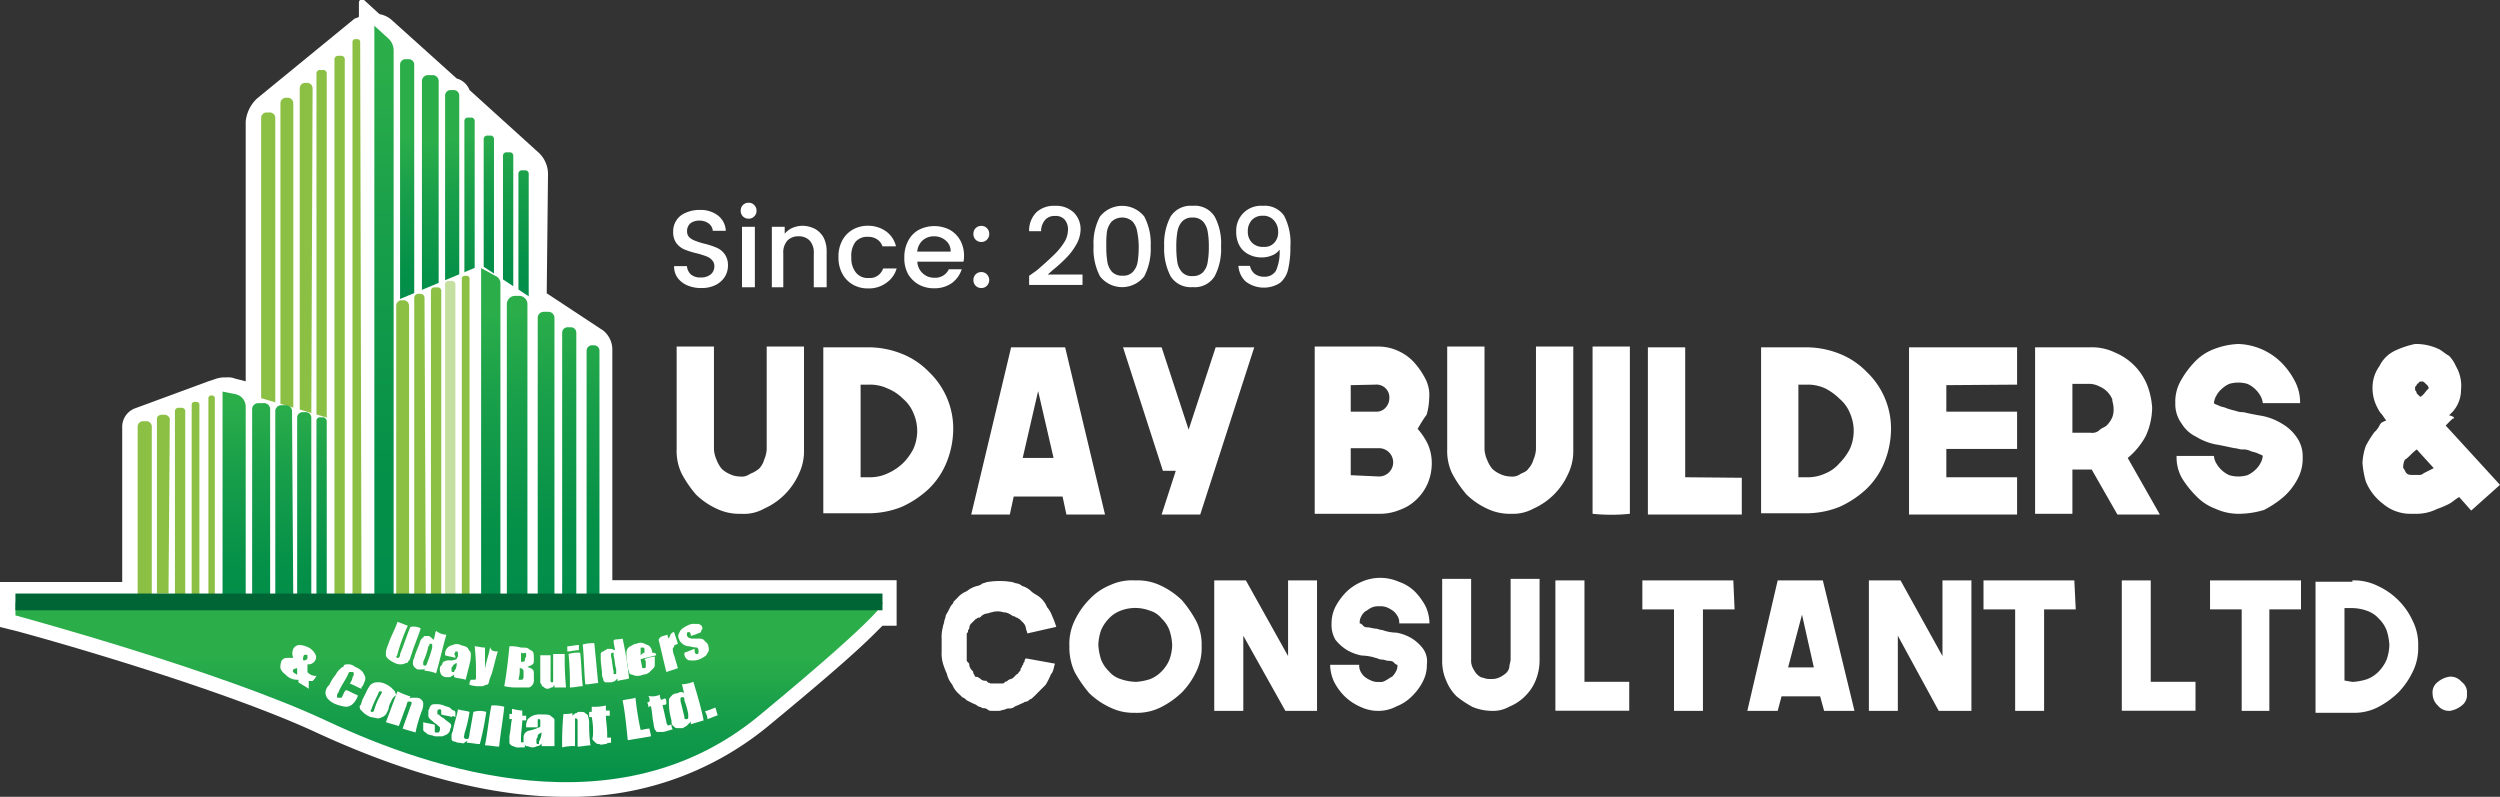 <svg xmlns="http://www.w3.org/2000/svg" xmlns:xlink="http://www.w3.org/1999/xlink" viewBox="0 0 194.34 61.94"><rect x="0" y="0" width="194.34" height="61.94" fill="#333333" stroke="none"/><defs><style>.cls-1{fill:#fff;}.cls-16,.cls-2{fill:#8cc045;}.cls-3{fill:url(#linear-gradient);}.cls-4{fill:url(#linear-gradient-2);}.cls-5{fill:url(#linear-gradient-3);}.cls-6{fill:url(#linear-gradient-4);}.cls-7{fill:url(#linear-gradient-5);}.cls-8{fill:url(#linear-gradient-6);}.cls-9{fill:url(#linear-gradient-7);}.cls-10{fill:url(#linear-gradient-8);}.cls-11{fill:url(#linear-gradient-9);}.cls-12{fill:url(#linear-gradient-10);}.cls-13{fill:url(#linear-gradient-11);}.cls-14{fill:url(#linear-gradient-12);}.cls-15{fill:url(#linear-gradient-13);}.cls-16{isolation:isolate;opacity:0.5;}.cls-17{fill:url(#linear-gradient-14);}.cls-18{fill:url(#linear-gradient-15);}.cls-19{fill:url(#linear-gradient-16);}.cls-20{fill:url(#linear-gradient-17);}.cls-21{fill:url(#linear-gradient-18);}.cls-22{fill:url(#linear-gradient-19);}.cls-23{fill:#006535;}</style><linearGradient id="linear-gradient" x1="-672.85" y1="-49.71" x2="-672.85" y2="-63.91" gradientTransform="translate(704.5 74.49)" gradientUnits="userSpaceOnUse"><stop offset="0" stop-color="#008b4a"/><stop offset="0.3" stop-color="#069149"/><stop offset="0.72" stop-color="#1aa04a"/><stop offset="1" stop-color="#2bae4a"/></linearGradient><linearGradient id="linear-gradient-2" x1="-671.05" y1="-48.6" x2="-671.05" y2="-63.73" xlink:href="#linear-gradient"/><linearGradient id="linear-gradient-3" x1="-669.35" y1="-48.66" x2="-669.35" y2="-63.91" xlink:href="#linear-gradient"/><linearGradient id="linear-gradient-4" x1="-665" y1="-50.07" x2="-665" y2="-64.7" xlink:href="#linear-gradient"/><linearGradient id="linear-gradient-5" x1="-667.98" y1="-47.65" x2="-667.98" y2="-64.2" xlink:href="#linear-gradient"/><linearGradient id="linear-gradient-6" x1="-666.48" y1="-51.58" x2="-666.48" y2="-64.46" xlink:href="#linear-gradient"/><linearGradient id="linear-gradient-7" x1="-663.8" y1="-49.71" x2="-663.8" y2="-65.08" xlink:href="#linear-gradient"/><linearGradient id="linear-gradient-8" x1="-674.65" y1="-25.65" x2="-674.65" y2="-70.1" xlink:href="#linear-gradient"/><linearGradient id="linear-gradient-9" x1="-684.15" y1="-25.57" x2="-684.15" y2="-43.37" xlink:href="#linear-gradient"/><linearGradient id="linear-gradient-10" x1="-682.4" y1="-25.57" x2="-682.4" y2="-43.37" xlink:href="#linear-gradient"/><linearGradient id="linear-gradient-11" x1="-680.85" y1="-25.57" x2="-680.85" y2="-43.37" xlink:href="#linear-gradient"/><linearGradient id="linear-gradient-12" x1="-679.45" y1="-25.57" x2="-679.45" y2="-43.37" xlink:href="#linear-gradient"/><linearGradient id="linear-gradient-13" x1="-686.3" y1="-25.57" x2="-686.3" y2="-43.37" xlink:href="#linear-gradient"/><linearGradient id="linear-gradient-14" x1="-664.28" y1="-26.87" x2="-664.28" y2="-50.52" xlink:href="#linear-gradient"/><linearGradient id="linear-gradient-15" x1="-662.05" y1="-26.87" x2="-662.05" y2="-50.52" xlink:href="#linear-gradient"/><linearGradient id="linear-gradient-16" x1="-660.25" y1="-26.87" x2="-660.25" y2="-50.52" xlink:href="#linear-gradient"/><linearGradient id="linear-gradient-17" x1="-658.4" y1="-26.87" x2="-658.4" y2="-50.52" xlink:href="#linear-gradient"/><linearGradient id="linear-gradient-18" x1="-666.35" y1="-26.87" x2="-666.35" y2="-50.52" xlink:href="#linear-gradient"/><linearGradient id="linear-gradient-19" x1="-669.59" y1="-10.07" x2="-669.59" y2="-23.55" xlink:href="#linear-gradient"/></defs><g id="Layer_2" data-name="Layer 2"><g id="Layer_1-2" data-name="Layer 1"><path class="cls-1" d="M69.7,47v-1.9H47.6v-18a1.91,1.91,0,0,0-.7-1.4l-4.4-2.9.1-9.3a2.29,2.29,0,0,0-.8-1.7L36.5,7a1.5,1.5,0,0,0-1-.9l-5-4.5a1.91,1.91,0,0,0-1-.5L28.3,0c-.2-.1-.4,0-.4.2v1.1c-.1.1-.3.1-.4.2L20,7.64a2.83,2.83,0,0,0-.9,1.8h0v20.2l-.8-.2a1.48,1.48,0,0,0-.7-.1,2.2,2.2,0,0,0-.8.1l-.6.2h0l-5.7,2.1a1.54,1.54,0,0,0-1,1.5v12H0v3.5l.8.2c.2,0,15.9,4.3,24,8.1,7,3.2,13.4,4.9,19.1,4.9h0a24.14,24.14,0,0,0,15.7-5.4c4-3.3,6.8-5.7,8.4-7.3l.6-.6h1.1Z"/><path class="cls-1" d="M39.9,46.74l-18.4-.1a1.22,1.22,0,0,1-1.2-1.2V9.24a1.27,1.27,0,0,1,.4-.9l7.5-6.1a1.09,1.09,0,0,1,1.5,0L41,12.44a1.27,1.27,0,0,1,.4.9l-.3,32.2A1.16,1.16,0,0,1,39.9,46.74Z"/><path class="cls-2" d="M21.4,32.14H20.3v-23a.43.43,0,0,1,.4-.4H21a.43.43,0,0,1,.4.4Z"/><path class="cls-2" d="M22.8,32.44h-1V8a.43.43,0,0,1,.4-.4h.2a.43.43,0,0,1,.4.4v24.4Z"/><path class="cls-2" d="M24.2,32.54h-.9V6.84a.43.43,0,0,1,.4-.4h.2a.43.43,0,0,1,.4.4l-.1,25.7Z"/><path class="cls-2" d="M25.4,32.74h-.8v-27a.27.27,0,0,1,.3-.3h.2a.27.27,0,0,1,.3.3Z"/><path class="cls-2" d="M26.8,46.64H26v-42a.27.27,0,0,1,.3-.3h.2a.27.27,0,0,1,.3.3Z"/><path class="cls-2" d="M28.1,46.24h-.7v-43a.22.22,0,0,1,.2-.2h.2a.22.22,0,0,1,.2.2l.1,43Z"/><path class="cls-3" d="M32.2,24.74H31.1V5a.43.43,0,0,1,.4-.4h.3a.43.43,0,0,1,.4.4Z"/><path class="cls-4" d="M33.9,25.34h-1a.1.1,0,0,1-.1-.1V6.34a.47.47,0,0,1,.5-.5h.3a.47.47,0,0,1,.5.5v18.8C34,25.24,34,25.34,33.9,25.34Z"/><path class="cls-5" d="M35.5,24.24h-.8a.1.1,0,0,1-.1-.1V7.44A.43.43,0,0,1,35,7h.3a.43.43,0,0,1,.4.4v16.7C35.6,24.14,35.6,24.24,35.5,24.24Z"/><path class="cls-6" d="M39.8,24.74h-.6c-.1,0-.1,0-.1-.1V12.14a.27.27,0,0,1,.3-.3h.2a.27.27,0,0,1,.3.3v12.5A.1.1,0,0,1,39.8,24.74Z"/><path class="cls-7" d="M36.8,24.14h-.5a.22.22,0,0,1-.2-.2V9.44a.27.27,0,0,1,.3-.3h.2a.27.27,0,0,1,.3.3V24C37,24.14,36.9,24.14,36.8,24.14Z"/><path class="cls-8" d="M38.3,22.74h-.5a.22.22,0,0,1-.2-.2V10.84a.27.27,0,0,1,.3-.3h.2a.27.27,0,0,1,.3.3v11.7C38.5,22.64,38.4,22.74,38.3,22.74Z"/><path class="cls-9" d="M40.9,24.74h-.4a.22.22,0,0,1-.2-.2v-11a.27.27,0,0,1,.3-.3h.2a.27.27,0,0,1,.3.3v11C41.1,24.64,41.1,24.74,40.9,24.74Z"/><path class="cls-10" d="M30.6,46.34H29.1V2l1.1,1a1.27,1.27,0,0,1,.4.9Z"/><path class="cls-1" d="M25.5,48.34H10.7V33c0-.2.1-.3.3-.4l6.3-2.3a1.1,1.1,0,0,1,.8,0l7.1,2.1c.2,0,.3.2.3.4v15.5Z"/><path class="cls-2" d="M11.8,46.24H10.7V33.14a.43.43,0,0,1,.4-.4h.3a.43.43,0,0,1,.4.4Z"/><path class="cls-11" d="M21.1,46.64H19.6V31.84a.47.47,0,0,1,.5-.5h.4a.47.47,0,0,1,.5.5v14.8Z"/><path class="cls-12" d="M22.8,46.94H21.4V32a.47.47,0,0,1,.5-.5h.3a.47.47,0,0,1,.5.5l.1,14.9Z"/><path class="cls-13" d="M24.2,46.64H23.1V32.44a.43.43,0,0,1,.4-.4h.3a.43.43,0,0,1,.4.4Z"/><path class="cls-14" d="M25.5,46.54h-.9V32.74a.27.27,0,0,1,.3-.3h.2a.32.32,0,0,1,.3.3v13.8Z"/><path class="cls-2" d="M13.1,46.14h-.9V32.54c0-.2.2-.3.4-.3h.2a.45.45,0,0,1,.4.3l-.1,13.6Z"/><path class="cls-2" d="M14.4,46.74h-.8V32a.27.27,0,0,1,.3-.3h.2a.27.27,0,0,1,.3.3Z"/><path class="cls-2" d="M15.6,46.34h-.7V31.44a.22.22,0,0,1,.2-.2h.2a.22.22,0,0,1,.2.2v14.9Z"/><path class="cls-2" d="M16.7,46.34h-.5V30.94a.22.22,0,0,1,.2-.2h.1a.22.22,0,0,1,.2.2Z"/><path class="cls-15" d="M19.1,46.34H17.3V30.44l1,.2a1,1,0,0,1,.8,1Z"/><path class="cls-1" d="M46.6,46.74H30.8V23.64c0-.2.1-.4.3-.4l6-2.5c.2-.1.4,0,.5,0l8.7,5.7a.4.4,0,0,1,.2.4l.1,19.9Z"/><path class="cls-2" d="M31.8,46.64h-1V23.74a.43.43,0,0,1,.4-.4h.2a.43.43,0,0,1,.4.4v22.9Z"/><path class="cls-2" d="M33.1,46.74h-.9V23.14a.32.32,0,0,1,.3-.3h.2a.32.32,0,0,1,.3.3l.1,23.6Z"/><path class="cls-2" d="M34.3,46.54h-.8V22.64a.27.27,0,0,1,.3-.3H34a.27.27,0,0,1,.3.3Z"/><path class="cls-16" d="M35.4,46.64h-.8V22.14a.27.27,0,0,1,.3-.3h.2a.27.27,0,0,1,.3.3Z"/><path class="cls-2" d="M36.5,46.34h-.6V21.64a.22.22,0,0,1,.2-.2h.2a.22.22,0,0,1,.2.2Z"/><path class="cls-17" d="M40.9,46.74H39.6a.22.22,0,0,1-.2-.2V23.64A.65.65,0,0,1,40,23h.4a.65.65,0,0,1,.6.6v22.9C41.1,46.64,41,46.74,40.9,46.74Z"/><path class="cls-18" d="M42.9,46.84h-1a.1.1,0,0,1-.1-.1v-22a.47.47,0,0,1,.5-.5h.3a.47.47,0,0,1,.5.5v22A.35.35,0,0,0,42.9,46.84Z"/><path class="cls-19" d="M44.6,47.44h-.8a.1.1,0,0,1-.1-.1V25.84a.43.43,0,0,1,.4-.4h.3a.43.43,0,0,1,.4.4v21.4C44.7,47.34,44.7,47.44,44.6,47.44Z"/><path class="cls-20" d="M46.4,46.74h-.6a.22.22,0,0,1-.2-.2V27.24a.43.43,0,0,1,.4-.4h.2a.43.43,0,0,1,.4.4v19.3A.22.22,0,0,1,46.4,46.74Z"/><path class="cls-21" d="M38.9,46.54H37.4V20.84l1.1.6a.66.66,0,0,1,.4.5Z"/><path class="cls-22" d="M1.2,47.84s15.9,4.3,24.2,8.2,22.7,8.6,33.6-.4c10.4-8.6,9.6-8.8,9.6-8.8H1.2Z"/><path class="cls-1" d="M32.7,48.84c-.2.7-.5,1.3-.7,2-.1.2-.1.4-.2.5s-.1.2-.2.2-.2.1-.4.1a.9.9,0,0,1-.5-.1,2.19,2.19,0,0,1-.5-.3c-.1-.1-.2-.2-.2-.3v-.3a3.93,3.93,0,0,1,.2-.6c.2-.6.5-1.1.7-1.7.3.1.5.2.8.3a14.27,14.27,0,0,0-.8,2.2.35.35,0,0,1-.1.2.1.1,0,0,0,.1.1H31a.44.44,0,0,0,.1-.3c.3-.7.5-1.4.8-2.1A1.18,1.18,0,0,1,32.7,48.84Z"/><path class="cls-1" d="M34.7,49.34c-.3,1-.5,2-.8,3a2.92,2.92,0,0,0-.9-.2c0-.1,0-.1.1-.2a.37.37,0,0,1-.3.1h-.3c-.1,0-.2-.1-.3-.2a.37.37,0,0,1-.1-.3.76.76,0,0,1,.1-.4c.1-.4.3-.8.4-1.1s.1-.3.2-.4l.2-.2h.3a.35.35,0,0,1,.2.1l.2.2c.1-.2.1-.5.2-.7A1.33,1.33,0,0,0,34.7,49.34Zm-1.1,1v-.2a.1.1,0,0,0-.1-.1h-.1a.31.31,0,0,1-.1.2,5.64,5.64,0,0,1-.4,1.2v.2a.1.1,0,0,0,.1.1h.1a.35.35,0,0,0,.1-.2A8.4,8.4,0,0,0,33.6,50.34Z"/><path class="cls-1" d="M35.4,51.14c-.3-.1-.5-.1-.8-.2v-.2a.71.71,0,0,1,.6-.6.64.64,0,0,1,.6,0c.3.1.5.1.6.3s.2.2.2.4a2.81,2.81,0,0,1-.1.8l-.3,1.2c-.3-.1-.6-.1-.9-.2v-.2c-.1.1-.2.1-.3.2h-.3a.52.52,0,0,1-.4-.2.75.75,0,0,1-.1-.5c0-.1,0-.1.1-.2s.1-.3.2-.3a.75.75,0,0,1,.5-.1,1.21,1.21,0,0,0,.5-.1.31.31,0,0,1,.1-.2v-.3a.1.1,0,0,0-.1-.1h-.1a.31.31,0,0,1-.1.2A.37.37,0,0,1,35.4,51.14Zm.1.4a.77.77,0,0,0-.3.2c0,.1-.1.1-.1.2v.2a.1.1,0,0,0,.1.1h.1a.31.31,0,0,1,.1-.2A.9.9,0,0,0,35.5,51.54Z"/><path class="cls-1" d="M38.7,50.64c-.2.6-.3,1.2-.5,1.8a3.93,3.93,0,0,0-.2.6.22.22,0,0,1-.2.2c-.1,0-.2.1-.3.1H37a4.33,4.33,0,0,1-.5-.1.6.6,0,0,1,.1-.4h.3a.1.1,0,0,0,.1-.1v-.3a17,17,0,0,0-.1-2.2c.2,0,.5.1.8.1V52c.1-.6.3-1.1.4-1.7C38.2,50.64,38.4,50.64,38.7,50.64Z"/><path class="cls-1" d="M39.6,50.24a2.77,2.77,0,0,1,.9.1c.3,0,.5,0,.6.1s.2.1.3.2.1.3.1.6,0,.3-.1.4-.2.1-.4.2c.2.1.3.1.4.2s.1.2.1.4v.3a.75.75,0,0,1-.1.5c-.1.1-.2.2-.3.2h-.8a4.1,4.1,0,0,1-1.1-.1C39.4,52.24,39.5,51.24,39.6,50.24Zm.8,1.7a2.77,2.77,0,0,1-.1.9h.3a.35.35,0,0,0,.1-.2v-.5C40.6,51.94,40.5,51.94,40.4,51.94Zm.1-1.2v.7h.1c.1,0,.2,0,.2-.1a.49.49,0,0,1,.1-.3v-.2a.1.1,0,0,0-.1-.1C40.6,50.84,40.6,50.74,40.5,50.74Z"/><path class="cls-1" d="M43.9,50.84a23.48,23.48,0,0,0,.1,2.6h-.9v-.2c-.1.1-.1.2-.2.2s-.2.1-.3.1a.37.37,0,0,1-.3-.1c-.1-.1-.2-.1-.2-.2s-.1-.1-.1-.2v-2.1h.8v2a.1.1,0,0,0,.1.1c.1,0,.1,0,.1-.1v-2.1Z"/><path class="cls-1" d="M45.1,50.74c.1.8.1,1.7.2,2.6-.3,0-.6.1-1,.1a23.48,23.48,0,0,0-.1-2.6A2.48,2.48,0,0,1,45.1,50.74Zm-.1-.6v.4c-.3,0-.6.1-.9.1v-.4C44.4,50.24,44.7,50.14,45,50.14Z"/><path class="cls-1" d="M46.2,50c.1,1,.2,2.1.3,3.1-.3,0-.6.1-1,.1-.1-1-.1-2.1-.2-3.1A2.77,2.77,0,0,1,46.2,50Z"/><path class="cls-1" d="M48.4,49.64a28.68,28.68,0,0,1,.5,3.1c-.3.1-.6.1-.9.2v-.2l-.2.2a1,1,0,0,1-.3.1h-.4a.22.22,0,0,1-.2-.2c0-.1-.1-.2-.1-.4,0-.4-.1-.8-.1-1.2v-.4a.22.22,0,0,1,.2-.2c.1-.1.2-.1.3-.2h.3c.1,0,.2.1.3.1,0-.2-.1-.5-.1-.7S48.1,49.74,48.4,49.64Zm-.7,1.3v-.2h-.1a.1.1,0,0,0-.1.1V51c.1.4.1.8.2,1.2v.2h.1c.1,0,.1,0,.1-.1V52C47.8,51.74,47.8,51.34,47.7,50.94Z"/><path class="cls-1" d="M51,50.94l-1.2.3a4.33,4.33,0,0,0,.1.5c0,.1,0,.2.1.2h.1a.1.1,0,0,0,.1-.1v-.3a.37.37,0,0,0-.1-.3,3.09,3.09,0,0,1,.8-.2v.6a.37.37,0,0,1-.1.3l-.3.3a.76.76,0,0,1-.5.2,1.09,1.09,0,0,1-.5.1c-.2,0-.3-.1-.4-.1s-.2-.1-.2-.2-.1-.2-.1-.4-.1-.5-.1-.7v-.5a.54.54,0,0,1,.3-.4c.2-.1.3-.2.5-.2a.64.64,0,0,1,.6,0c.2.1.3.1.4.2a.76.76,0,0,1,.2.5C51,50.74,51,50.84,51,50.94Zm-.9-.2v-.2c0-.1,0-.2-.1-.2h-.1c-.1,0-.1,0-.1.1v.5C49.9,50.84,50,50.74,50.1,50.74Z"/><path class="cls-1" d="M51.9,49.34a.37.37,0,0,0,.1.3c.1-.3.2-.5.4-.5l.3.9c-.2.1-.3.1-.3.2s-.1.1-.1.2a1.34,1.34,0,0,0,.1.5c.1.3.2.7.3,1l-.9.3c-.2-.8-.4-1.7-.6-2.5C51.3,49.44,51.6,49.44,51.9,49.34Z"/><path class="cls-1" d="M54.5,49.14a6.89,6.89,0,0,1-.8.3v-.1a.35.35,0,0,0-.1-.2h-.1a.1.1,0,0,0-.1.1v.1c0,.1,0,.1.1.2s.1,0,.2.1h.4c.3,0,.5,0,.6.1l.3.3a1.09,1.09,0,0,1,.1.5c0,.1-.1.2-.2.4a2.19,2.19,0,0,1-.5.3,1.27,1.27,0,0,1-.6.1c-.2,0-.3,0-.4-.1a.52.52,0,0,1-.2-.4v-.1c.3-.1.5-.2.8-.3v.2a.35.35,0,0,0,.1.2h.1a.1.1,0,0,0,.1-.1v-.2a.35.35,0,0,0-.1-.2,2.8,2.8,0,0,1-.6-.1A.85.85,0,0,1,53,50c-.1-.1-.2-.2-.2-.3a.45.45,0,0,1,0-.5.77.77,0,0,1,.2-.3,2.19,2.19,0,0,1,.5-.3.9.9,0,0,1,.5-.1h.3l.2.1a.44.44,0,0,1,.1.3A.31.31,0,0,0,54.5,49.14Z"/><path class="cls-1" d="M24.6,52.54a1.38,1.38,0,0,1-.3.4H24v.6c-.3-.2-.5-.3-.8-.5v-.2a1.22,1.22,0,0,1-.9-.3c-.2-.2-.4-.3-.5-.6a1.27,1.27,0,0,1,.1-.6.52.52,0,0,1,.4-.2h.5a.85.85,0,0,1,0-.7.55.55,0,0,1,.5-.3,1.85,1.85,0,0,1,.7.2,1.21,1.21,0,0,1,.5.5.45.45,0,0,1,0,.5.6.6,0,0,1-.6.3v.6A.83.83,0,0,0,24.6,52.54Zm-1.5-.1v-.5a1,1,0,0,0-.3.1c0,.1-.1.1,0,.2s0,.1.1.1S23,52.44,23.1,52.44Zm.5-1.1c.2,0,.3-.1.3-.2V51c0-.1,0-.1-.1-.1h-.1a.1.1,0,0,0-.1.1S23.5,51.24,23.6,51.34Z"/><path class="cls-1" d="M28.1,53.54c-.3-.1-.6-.3-.9-.4.1-.2.2-.3.2-.5a.37.37,0,0,0,.1-.3.1.1,0,0,0-.1-.1h-.2c-.1,0-.1.1-.2.3-.2.4-.5.8-.7,1.3a.37.37,0,0,0-.1.3c0,.1,0,.1.1.1h.2c.1,0,.1-.1.2-.3s.1-.2.2-.3c.3.1.6.3.9.4v.1a1.54,1.54,0,0,1-.4.6.76.76,0,0,1-.5.2,3.09,3.09,0,0,1-.8-.2,1.54,1.54,0,0,1-.6-.4.76.76,0,0,1-.2-.5.86.86,0,0,1,.3-.6,3.51,3.51,0,0,1,.5-.8,1.38,1.38,0,0,1,.3-.4c.1-.1.2-.2.3-.2,0-.2.2-.2.4-.2a.76.76,0,0,1,.5.2,1.54,1.54,0,0,1,.6.4c.1.2.2.3.2.5s-.1.3-.2.6C28.1,53.34,28.1,53.44,28.1,53.54Z"/><path class="cls-1" d="M30.4,54.54a1.42,1.42,0,0,0-.2.6l-.2.4s-.2.2-.3.2a.6.6,0,0,1-.4.1,4.33,4.33,0,0,0-.5-.1,2.19,2.19,0,0,1-.5-.3l-.3-.3c0-.1-.1-.2,0-.3s.1-.3.2-.5l.3-.6a2.19,2.19,0,0,1,.3-.5.76.76,0,0,1,.5-.2,1.27,1.27,0,0,1,.6.1,2.19,2.19,0,0,1,.5.3l.3.3c0,.1.1.2.1.3A.89.89,0,0,0,30.4,54.54Zm-.8-.5a.35.35,0,0,1,.1-.2.1.1,0,0,0-.1-.1h-.1a.35.35,0,0,0-.1.2,11.73,11.73,0,0,0-.5,1.1.35.35,0,0,1-.1.2.1.1,0,0,0,.1.1H29a.35.35,0,0,0,.1-.2A5.36,5.36,0,0,1,29.6,54Z"/><path class="cls-1" d="M31.9,54.14a.35.35,0,0,1-.1.2.37.37,0,0,1,.3-.1h.3a.52.52,0,0,1,.4.2.37.37,0,0,1,.1.3,1.34,1.34,0,0,1-.1.5,10.93,10.93,0,0,0-.5,1.7c-.3-.1-.7-.2-1-.3.2-.6.4-1.1.6-1.7a.77.77,0,0,0,.1-.3.1.1,0,0,0-.1-.1h-.2a1,1,0,0,0-.1.3c-.2.5-.4,1.1-.6,1.6-.3-.1-.7-.2-1-.3l.9-2.4A6.89,6.89,0,0,0,31.9,54.14Z"/><path class="cls-1" d="M35.1,55.74c-.2-.1-.5-.1-.8-.2v-.3a.1.1,0,0,0-.1-.1h-.1l-.1.1v.2c0,.1,0,.1.1.1a1.38,1.38,0,0,0,.4.3c.2.2.4.3.5.4a.3.3,0,0,1,0,.4.52.52,0,0,1-.2.4c-.1.1-.2.1-.4.2h-.6c-.2-.1-.5-.1-.6-.2s-.3-.2-.3-.3v-.6c.3.1.6.1.9.2v.5c0,.1,0,.1.1.1h.2a.35.35,0,0,0,.1-.2v-.2a3.61,3.61,0,0,0-.5-.4c-.2-.2-.4-.3-.4-.5v-.4c.1-.2.1-.3.2-.4s.2-.1.4-.1a1.49,1.49,0,0,1,.6.1c.2.1.4.1.5.2s.2.2.3.2.1.2.1.2v.3C35.2,55.64,35.2,55.64,35.1,55.74Z"/><path class="cls-1" d="M37.8,55.34a22.11,22.11,0,0,1-.5,2.5c-.3,0-.7-.1-1-.1,0-.1,0-.1.1-.2-.1.1-.2.1-.3.2s-.2,0-.4,0-.3-.1-.4-.1a.22.22,0,0,1-.2-.2v-.2a.76.76,0,0,1,.1-.4c.1-.6.3-1.1.4-1.7.3.1.6.1.9.2a10.46,10.46,0,0,1-.4,1.7c0,.2-.1.3,0,.3a.1.1,0,0,0,.1.1h.2a1,1,0,0,0,.1-.4c.1-.6.2-1.1.3-1.7A1.7,1.7,0,0,1,37.8,55.34Z"/><path class="cls-1" d="M39.2,54.94c-.1,1-.3,2.1-.4,3.1-.3,0-.7-.1-1.1-.1.2-1,.3-2.1.5-3.1A3.08,3.08,0,0,1,39.2,54.94Z"/><path class="cls-1" d="M40.6,55.24v.4h.3V56h-.3c0,.4-.1.9-.1,1.4v.3h.3v.4h-.4a.75.75,0,0,1-.5-.1.35.35,0,0,1-.2-.1c-.1-.1-.1-.1-.1-.2v-.5c.1-.4.1-.9.2-1.3h-.2v-.4h.2v-.4A5.38,5.38,0,0,0,40.6,55.24Z"/><path class="cls-1" d="M41.8,56.54h-.9v-.2c0-.2.1-.3.1-.4a1.38,1.38,0,0,1,.4-.3,1.48,1.48,0,0,1,.7-.1c.3,0,.6,0,.7.1s.3.2.3.3V58h-1v-.2c-.1.1-.2.2-.3.2s-.2.1-.4.1-.3-.1-.5-.1a.59.59,0,0,1-.2-.5v-.2a.52.52,0,0,1,.2-.4c.1-.1.3-.1.6-.2a4.2,4.2,0,0,0,.5-.2V56a.1.1,0,0,0-.1-.1c-.1,0-.1,0-.1.1v.5Zm.3.4a1.24,1.24,0,0,0-.3.2.37.37,0,0,1-.1.3v.3a.1.1,0,0,0,.1.1h.1v-.2A1.43,1.43,0,0,0,42.1,56.94Z"/><path class="cls-1" d="M44.5,55.44v.2c.1-.1.2-.2.3-.2a.37.37,0,0,1,.3-.1c.2,0,.3,0,.4.1s.2.1.2.2a2,2,0,0,1,.1.5,10.87,10.87,0,0,0,.1,1.8c-.3,0-.7.1-1,.1v-2.1l-.1-.1c-.1,0-.1,0-.1.1V58a3.4,3.4,0,0,0-1,.1,23.48,23.48,0,0,1,.1-2.6A2.64,2.64,0,0,0,44.5,55.44Z"/><path class="cls-1" d="M47.1,54.84v.4h.3v.4h-.3c0,.4.1.9.1,1.4v.3h.3v.4a.6.6,0,0,0-.4.1c-.2,0-.4.1-.5,0a.37.37,0,0,1-.3-.1l-.2-.2c-.1-.1,0-.2,0-.5a5.7,5.7,0,0,0-.1-1.3h-.2v-.4H46v-.4A3.75,3.75,0,0,0,47.1,54.84Z"/><path class="cls-1" d="M49.4,54.24a21.66,21.66,0,0,0,.4,2.5c.2,0,.4-.1.7-.1,0,.2.1.4.1.6l-1.8.3c-.1-1-.2-2.1-.4-3.1C48.8,54.34,49.1,54.34,49.4,54.24Z"/><path class="cls-1" d="M51.3,54a.6.6,0,0,0,.1.4c.1,0,.2-.1.3-.1s.1.3.1.4-.2.1-.3.1c.1.4.2.9.3,1.3,0,.2.1.2.1.3a.77.77,0,0,0,.3-.1.6.6,0,0,0,.1.4c-.1,0-.3.1-.4.1a1.09,1.09,0,0,1-.5.1h-.3c-.1,0-.1-.1-.2-.2a2,2,0,0,1-.1-.5c-.1-.4-.1-.9-.2-1.3-.1,0-.1,0-.2.1a.6.6,0,0,0-.1-.4c.1,0,.1,0,.2-.1a.6.6,0,0,0-.1-.4A1.41,1.41,0,0,0,51.3,54Z"/><path class="cls-1" d="M53.9,53c.3,1,.6,2,.8,3l-1,.3v-.2l-.3.3c-.1.1-.2.1-.3.2h-.5c-.1,0-.2-.1-.3-.2s-.1-.2-.1-.4a5,5,0,0,1-.2-1.2v-.4c0-.1.1-.2.2-.3a.52.52,0,0,1,.4-.2c.1,0,.2-.1.3-.1a.37.37,0,0,1,.3.1c-.1-.2-.1-.5-.2-.7A2.92,2.92,0,0,0,53.9,53Zm-.7,1.4c0-.1,0-.2-.1-.2H53a.1.1,0,0,0-.1.1v.2l.3,1.2c0,.1,0,.2.1.2h.1a.1.1,0,0,0,.1-.1v-.3A6.15,6.15,0,0,0,53.2,54.44Z"/><path class="cls-1" d="M55.6,55c.1.2.1.4.2.6-.3.1-.5.2-.8.3a1.42,1.42,0,0,0-.2-.6A6.89,6.89,0,0,0,55.6,55Z"/><rect class="cls-23" x="1.2" y="46.14" width="67.4" height="1.3"/><path class="cls-1" d="M57.6,39.94a4.06,4.06,0,0,1-1.9-.4,5.72,5.72,0,0,1-1.6-1.1,9.06,9.06,0,0,1-1.1-1.6,4.06,4.06,0,0,1-.4-1.9v-8h2.9v8a2.35,2.35,0,0,0,.2.8,2.51,2.51,0,0,0,.4.7,2.09,2.09,0,0,0,.6.4,1.88,1.88,0,0,0,.8.2,1.08,1.08,0,0,0,.8-.2,2.51,2.51,0,0,0,.7-.4,1.61,1.61,0,0,0,.4-.7,2.35,2.35,0,0,0,.2-.8v-8h2.9v8a4.06,4.06,0,0,1-.4,1.9,5.33,5.33,0,0,1-2.7,2.7A3.21,3.21,0,0,1,57.6,39.94Z"/><path class="cls-1" d="M67.6,27a7,7,0,0,1,2.5.5,6,6,0,0,1,2.1,1.4,6.08,6.08,0,0,1,1.9,4.5,7,7,0,0,1-.5,2.5A6,6,0,0,1,72.2,38a7.71,7.71,0,0,1-2.1,1.4,7,7,0,0,1-2.5.5H64V27Zm0,10.1a3.19,3.19,0,0,0,1.4-.3,4.18,4.18,0,0,0,1.2-.8,4.44,4.44,0,0,0,.8-1.1,3.42,3.42,0,0,0,0-2.8,2.84,2.84,0,0,0-.8-1.1,3.6,3.6,0,0,0-1.2-.8,3.19,3.19,0,0,0-1.4-.3h-.7v7.2Z"/><path class="cls-1" d="M82.8,27l3.1,13h-3l-.3-1.4H78.8L78.5,40h-3l3.1-13Zm-3.3,8.6h2.4l-1.2-5.2Z"/><path class="cls-1" d="M97.5,27,93.3,40h-3l1.1-3.4h-1L87.3,27h3l2.1,6.4L94.5,27Z"/><path class="cls-1" d="M110.2,33.34a5,5,0,0,1,.8,1.2,3.65,3.65,0,0,1,.3,1.5,4,4,0,0,1-.3,1.5,3.81,3.81,0,0,1-.9,1.3,3.53,3.53,0,0,1-1.3.8,4,4,0,0,1-1.5.3h-5.1v-13h4.9a3.65,3.65,0,0,1,1.5.3,3.81,3.81,0,0,1,1.3.9,6,6,0,0,1,.9,1.3,2.7,2.7,0,0,1,.3,1.5,5.07,5.07,0,0,1-.2,1.3C110.6,32.64,110.4,33,110.2,33.34Zm-5.2-3.4V32h2a.91.91,0,0,0,.7-.3,1.08,1.08,0,0,0,.3-.7,1,1,0,0,0-1.1-1.1Zm2.2,7.1a1.1,1.1,0,1,0,0-2.2H105v2.1l2.2.1Z"/><path class="cls-1" d="M117.5,39.94a4.06,4.06,0,0,1-1.9-.4,5.72,5.72,0,0,1-1.6-1.1,9.06,9.06,0,0,1-1.1-1.6,4.06,4.06,0,0,1-.4-1.9v-8h2.9v8a2.35,2.35,0,0,0,.2.8,2.51,2.51,0,0,0,.4.7,2.09,2.09,0,0,0,.6.4,1.88,1.88,0,0,0,.8.2,1.08,1.08,0,0,0,.8-.2c.2-.1.5-.2.6-.4a1.61,1.61,0,0,0,.4-.7,2.35,2.35,0,0,0,.2-.8v-8h2.9v8a4.06,4.06,0,0,1-.4,1.9,5.33,5.33,0,0,1-2.7,2.7A3.29,3.29,0,0,1,117.5,39.94Z"/><path class="cls-1" d="M123.8,39.94v-13h2.9v13A14.05,14.05,0,0,1,123.8,39.94Z"/><path class="cls-1" d="M135.4,37.14V40h-7.3V27H131v10.1Z"/><path class="cls-1" d="M140.5,27a7,7,0,0,1,2.5.5,6,6,0,0,1,2.1,1.4,6.08,6.08,0,0,1,1.9,4.5,7,7,0,0,1-.5,2.5,6,6,0,0,1-1.4,2.1,7.71,7.71,0,0,1-2.1,1.4,7,7,0,0,1-2.5.5h-3.6V27Zm0,10.1a3.19,3.19,0,0,0,1.4-.3A2.84,2.84,0,0,0,143,36a4.44,4.44,0,0,0,.8-1.1,3.42,3.42,0,0,0,0-2.8A2.84,2.84,0,0,0,143,31a4.44,4.44,0,0,0-1.1-.8,3.19,3.19,0,0,0-1.4-.3h-.7v7.2Z"/><path class="cls-1" d="M151.3,29.94V32h5.5v2.9h-5.5v2.2h5.5V40h-8.4V27h8.4v2.9Z"/><path class="cls-1" d="M161.1,39.94h-2.9V27h4.3a4.06,4.06,0,0,1,1.9.4,4.6,4.6,0,0,1,2.5,2.5,5.84,5.84,0,0,1,.4,1.8,5.45,5.45,0,0,1-.5,2.2,5.79,5.79,0,0,1-1.4,1.7l2.5,4.4h-3.3l-2-3.5h-1.5Zm0-6.3h1.4a.84.84,0,0,0,.7-.2c.2-.2.4-.2.6-.4a2.09,2.09,0,0,0,.4-.6,1.7,1.7,0,0,0,.1-.7c0-.3-.1-.5-.1-.7a1.84,1.84,0,0,0-1-1,1.85,1.85,0,0,0-.7-.2h-1.4Z"/><path class="cls-1" d="M174.1,39.94a4.33,4.33,0,0,1-1.9-.4,4,4,0,0,1-1.5-1,7.55,7.55,0,0,1-1.1-1.4,3.29,3.29,0,0,1-.4-1.7h2.9a1.42,1.42,0,0,0,.2.6,2.18,2.18,0,0,0,.4.5,2.09,2.09,0,0,0,.6.4,2.5,2.5,0,0,0,1.4,0,2.09,2.09,0,0,0,.6-.4,1.76,1.76,0,0,0,.4-.5,1.42,1.42,0,0,0,.2-.6c-.1-.1-.2-.1-.4-.2s-.4-.1-.6-.2a1.27,1.27,0,0,0-.6-.1c-.2,0-.4-.1-.6-.1-.5-.1-.9-.2-1.5-.3a4.71,4.71,0,0,1-1.5-.6,2.66,2.66,0,0,1-1.1-1,2.54,2.54,0,0,1-.5-1.6,3.29,3.29,0,0,1,.4-1.7,7.17,7.17,0,0,1,1.1-1.5,4,4,0,0,1,1.5-1,5.85,5.85,0,0,1,1.9-.4,5,5,0,0,1,3.3,1.4,5.83,5.83,0,0,1,1.1,1.5,3.53,3.53,0,0,1,.4,1.7h-2.9a1.42,1.42,0,0,0-.2-.6,2.18,2.18,0,0,0-.4-.5,2.09,2.09,0,0,0-.6-.4,2.5,2.5,0,0,0-1.4,0,2.09,2.09,0,0,0-.6.4,1.76,1.76,0,0,0-.4.5,1.42,1.42,0,0,0-.2.6c.1.1.2.1.4.2s.4.1.6.2a6.37,6.37,0,0,0,.7.2,1.49,1.49,0,0,0,.6.1q.6.15,1.5.3a4.71,4.71,0,0,1,1.5.6,3.46,3.46,0,0,1,1.1,1,2.54,2.54,0,0,1,.5,1.6,3.29,3.29,0,0,1-.4,1.7,4.86,4.86,0,0,1-1.1,1.4,7.84,7.84,0,0,1-1.5,1A6.8,6.8,0,0,1,174.1,39.94Z"/><path class="cls-1" d="M187.74,39.94h-.39a3.28,3.28,0,0,1-2.12-.79,4.1,4.1,0,0,1-1.32-1.72,7,7,0,0,1-.26-1.45,4.68,4.68,0,0,1,.26-1.32,8.6,8.6,0,0,1,.66-1.06,1.64,1.64,0,0,0,.4-.52c.13-.27.26-.27.53-.4-.13-.13-.27-.4-.4-.53s-.26-.39-.39-.66a3.27,3.27,0,0,1-.27-1.58,2.77,2.77,0,0,1,.53-1.45,2.54,2.54,0,0,1,1.19-1.19,7,7,0,0,1,1.58-.53,4.15,4.15,0,0,1,1.85.4c.26.13.53.39.79.52a2.64,2.64,0,0,1,.53.8,3,3,0,0,1,.4,1.84,2.56,2.56,0,0,1-.66,1.72l-.27.26c.53.14.4.27.27.27l-.27.26-.26.27,4.22,4.61-2.24,2-.93-1.05c-.26.13-.52.39-.79.53a6.52,6.52,0,0,1-.92.39A3.61,3.61,0,0,1,187.74,39.94Zm.13-5c-.39.27-.66.66-.92.79a1.22,1.22,0,0,0-.13.66c.13.14.13.27.26.4s.27.13.53.13h.4a.48.48,0,0,0,.39-.13l.79-.4Zm.4-5.28h0c-.13,0-.26,0-.26.14a.13.13,0,0,0-.14.13c-.13.13-.13.13-.13.26v.13a.5.5,0,0,1,.13.27l.14.13.13.13h0c.26-.13.39-.39.53-.53l.13-.13a.4.4,0,0,0-.13-.26h0l-.14-.13A.45.45,0,0,0,188.27,29.64Z"/><path class="cls-1" d="M77.6,55.26h-.41c-.2,0-.3,0-.41-.1a.57.57,0,0,0-.41-.11c-.1-.1-.3-.1-.41-.2s-.2-.1-.41-.21l-.4-.2c-.11-.1-.21-.21-.31-.21l-.31-.3a1.89,1.89,0,0,1-.51-.72,1.92,1.92,0,0,1-.41-.82,6.54,6.54,0,0,1-.31-.82,2.86,2.86,0,0,1-.1-.92v-1a2.86,2.86,0,0,1,.1-.92c0-.11.1-.31.1-.41s.11-.31.11-.41.1-.21.2-.41l.21-.41c.1-.1.2-.21.2-.31l.31-.31a1.81,1.81,0,0,1,.72-.51,2.07,2.07,0,0,1,.81-.41.75.75,0,0,0,.41-.2c.11,0,.31-.11.41-.11a5.74,5.74,0,0,1,1.85,0c.1,0,.3.11.41.11a.82.82,0,0,1,.41.2,1.66,1.66,0,0,1,.71.41c.21.21.51.31.72.51a1.89,1.89,0,0,1,.51.72,2.29,2.29,0,0,1,.41.72,6.54,6.54,0,0,1,.31.82l-2.25.51c0-.1-.11-.31-.11-.41s-.1-.31-.2-.41l-.31-.31c-.1,0-.1-.1-.2-.1s-.11-.1-.21-.1-.2-.11-.41-.21-.31-.1-.41-.1a1.45,1.45,0,0,0-.92,0c-.1,0-.31.1-.41.1s-.31.1-.41.21-.1.1-.2.1-.11.1-.21.1l-.31.31a.52.52,0,0,0-.2.41c0,.1-.1.1-.1.2s0,.11-.1.21v2.05c0,.1,0,.1.1.2s.1.1.1.21.1.3.2.4.11.11.11.21.1.1.1.2.1.11.2.11.11.1.21.1a.52.52,0,0,0,.41.2c.1,0,.1,0,.2.11s.11,0,.21.1h.92c.1,0,.1,0,.2-.1s.11,0,.21-.11.2-.1.41-.2l.31-.31c.1,0,.1-.1.2-.2s.1-.11.1-.21.11-.1.11-.2.1-.1.1-.21.1-.1.1-.2,0-.1.1-.21l2.26.41c-.11.31-.11.62-.31.82a6.2,6.2,0,0,1-.41.82l-.31.31-.31.31-.3.3c-.11.1-.21.21-.31.21a.52.52,0,0,1-.41.2c-.1.1-.2.1-.41.21s-.31.1-.41.2a.63.63,0,0,1-.41.1c-.2,0-.31.11-.41.11S77.81,55.26,77.6,55.26Z"/><path class="cls-1" d="M88.25,45.12a4.15,4.15,0,0,1,2,.41,6,6,0,0,1,1.63,1.13A9.16,9.16,0,0,1,93,48.3a4.08,4.08,0,0,1,.41,1.94A4.15,4.15,0,0,1,93,52.19a5.94,5.94,0,0,1-1.13,1.64A6.77,6.77,0,0,1,90.2,55a4.15,4.15,0,0,1-2,.41A4.08,4.08,0,0,1,86.31,55a5.83,5.83,0,0,1-1.64-1.12,9.94,9.94,0,0,1-1.13-1.64,4.56,4.56,0,0,1-.41-2,4.15,4.15,0,0,1,.41-2,6,6,0,0,1,1.13-1.63,4.58,4.58,0,0,1,1.64-1.13A4,4,0,0,1,88.25,45.12Zm0,7.89a4.5,4.5,0,0,0,1.13-.21,2.53,2.53,0,0,0,.92-.61,2.79,2.79,0,0,0,.61-.92,3.5,3.5,0,0,0,.21-1.13A4.09,4.09,0,0,0,90.91,49a2.41,2.41,0,0,0-.61-.92,1.81,1.81,0,0,0-.92-.61,3.15,3.15,0,0,0-2.26,0,2.41,2.41,0,0,0-.92.61,3,3,0,0,0-.61.92,3.79,3.79,0,0,0-.21,1.13,4.5,4.5,0,0,0,.21,1.13,2.53,2.53,0,0,0,.61.92,1.92,1.92,0,0,0,.92.61A3.79,3.79,0,0,0,88.25,53Z"/><path class="cls-1" d="M99.92,55.26l-3.27-5.84v5.84H94.39V45.12h2.46L100.13,51V45.12h2.25V55.26Z"/><path class="cls-1" d="M107.19,55.26a3.19,3.19,0,0,1-1.43-.31,4.19,4.19,0,0,1-1.23-.82,4.44,4.44,0,0,1-.82-1.12,3.26,3.26,0,0,1-.31-1.33h2.26a1,1,0,0,0,.1.51,1.41,1.41,0,0,0,.31.41,2.07,2.07,0,0,0,.51.3,1.2,1.2,0,0,0,.61.11.75.75,0,0,0,.52-.11c.2-.1.3-.2.51-.3a1.61,1.61,0,0,0,.3-.41.88.88,0,0,0,.11-.51c-.11,0-.21-.11-.31-.21s-.31-.1-.41-.1-.31-.1-.51-.1-.31-.11-.41-.11a3.8,3.8,0,0,0-1.13-.2,3.62,3.62,0,0,1-1.12-.41,3.42,3.42,0,0,1-.93-.82,2.24,2.24,0,0,1-.3-1.23,2.89,2.89,0,0,1,.3-1.33,5,5,0,0,1,.82-1.13,3.94,3.94,0,0,1,1.23-.82,3.58,3.58,0,0,1,2.87,0A3.32,3.32,0,0,1,110,46a5,5,0,0,1,.82,1.13,3.21,3.21,0,0,1,.3,1.33h-2.35a.94.94,0,0,0-.1-.51,1.49,1.49,0,0,0-.31-.41,2.27,2.27,0,0,0-.51-.31,1.35,1.35,0,0,0-.62-.1,1.31,1.31,0,0,0-.61.1c-.21.1-.31.21-.51.31a1.18,1.18,0,0,0-.31.41.94.94,0,0,0-.1.51c.1,0,.2.1.3.21s.31.1.41.1a4.86,4.86,0,0,0,.52.1c.2,0,.3.1.51.1a3.44,3.44,0,0,0,1.12.21,3.52,3.52,0,0,1,1.13.41,3.24,3.24,0,0,1,.92.82,1.7,1.7,0,0,1,.31,1.23,2.78,2.78,0,0,1-.31,1.33,4.21,4.21,0,0,1-.82,1.12,3.44,3.44,0,0,1-1.23.82A3,3,0,0,1,107.19,55.26Z"/><path class="cls-1" d="M116,55.26a4,4,0,0,1-1.54-.31,8,8,0,0,1-1.23-.82,3.56,3.56,0,0,1-.81-1.23,3.64,3.64,0,0,1-.31-1.53V45h2.25v6.25a1.31,1.31,0,0,0,.1.61,2.71,2.71,0,0,0,.31.51c.1.1.31.31.51.31a1.35,1.35,0,0,0,.62.1,1.31,1.31,0,0,0,.61-.1,2.06,2.06,0,0,0,.51-.31.84.84,0,0,0,.31-.51c0-.2.1-.41.1-.61V45h2.25v6.35a4.16,4.16,0,0,1-.3,1.53,3.57,3.57,0,0,1-.82,1.23,3.63,3.63,0,0,1-1.23.82A2.52,2.52,0,0,1,116,55.26Z"/><path class="cls-1" d="M126.65,53v2.25h-5.74V45.12h2.26V53Z"/><path class="cls-1" d="M134.84,47.37h-2.46v7.89h-2.25V47.37h-2.46V45.12h7.07l.1,2.25Z"/><path class="cls-1" d="M141.7,45.12l2.46,10.14H141.8l-.31-1.13h-3l-.3,1.13h-2.36l2.36-10.14ZM139,51.88H141l-.92-4.1Z"/><path class="cls-1" d="M150.71,55.26l-3.18-5.84v5.84h-2.25V45.12h2.46L151,51V45.12h2.25V55.26Z"/><path class="cls-1" d="M161.36,47.37H158.9v7.89h-2.25V47.37h-2.46V45.12h7.06l.11,2.25Z"/><path class="cls-1" d="M170.67,53v2.25h-5.73V45.12h2.25V53Z"/><path class="cls-1" d="M178.87,47.37h-2.46v7.89h-2.15V47.37H171.8V45.12h7.07v2.25Z"/><path class="cls-1" d="M182.86,45.12a4.08,4.08,0,0,1,1.94.41,5.5,5.5,0,0,1,2.77,2.77,4.08,4.08,0,0,1,.41,1.94,4.15,4.15,0,0,1-.41,1.95,6.17,6.17,0,0,1-1.13,1.64A6.84,6.84,0,0,1,184.8,55a4.08,4.08,0,0,1-1.94.41H180V45.22h2.87Zm0,7.89A4.5,4.5,0,0,0,184,52.8a2.53,2.53,0,0,0,.92-.61,3,3,0,0,0,.61-.92,3.79,3.79,0,0,0,.21-1.13,4.5,4.5,0,0,0-.21-1.13,2.53,2.53,0,0,0-.61-.92,2.18,2.18,0,0,0-.92-.61,3.5,3.5,0,0,0-1.13-.21h-.62V52.9l.62.11Z"/><path class="cls-1" d="M191.77,53.93a1,1,0,0,1-.41.92,1.92,1.92,0,0,1-.92.41,1.12,1.12,0,0,1-.93-.41,1.29,1.29,0,0,1-.41-.92,1,1,0,0,1,.41-.92,1.82,1.82,0,0,1,.93-.41,1.12,1.12,0,0,1,.92.41A1,1,0,0,1,191.77,53.93Z"/><path class="cls-1" d="M53.42,22.18a1.83,1.83,0,0,1-.75-.59,1.52,1.52,0,0,1-.27-.9h1a1,1,0,0,0,.3.64,1.12,1.12,0,0,0,.76.24,1.18,1.18,0,0,0,.79-.24.81.81,0,0,0,.28-.63.65.65,0,0,0-.18-.48,1,1,0,0,0-.43-.29,7,7,0,0,0-.72-.23,5.89,5.89,0,0,1-1-.31,1.54,1.54,0,0,1-.62-.49,1.42,1.42,0,0,1-.25-.89,1.54,1.54,0,0,1,1-1.48,2.55,2.55,0,0,1,1.07-.21,2.21,2.21,0,0,1,1.41.43,1.59,1.59,0,0,1,.61,1.19H55.41a.78.78,0,0,0-.31-.56,1.17,1.17,0,0,0-.74-.23,1.09,1.09,0,0,0-.69.21.78.78,0,0,0-.26.62.64.64,0,0,0,.16.45,1.26,1.26,0,0,0,.43.27,5.73,5.73,0,0,0,.7.23,6.3,6.3,0,0,1,1,.32,1.53,1.53,0,0,1,.63.5,1.48,1.48,0,0,1,.26.9,1.67,1.67,0,0,1-.24.86,1.84,1.84,0,0,1-.71.64,2.38,2.38,0,0,1-1.1.24A2.67,2.67,0,0,1,53.42,22.18Z"/><path class="cls-1" d="M57.75,16.82a.6.6,0,0,1-.17-.44.62.62,0,0,1,.17-.44.61.61,0,0,1,.45-.18.57.57,0,0,1,.43.18.59.59,0,0,1,.18.44.57.57,0,0,1-.18.44.57.57,0,0,1-.43.18A.61.61,0,0,1,57.75,16.82Zm.93.81v4.7h-1v-4.7Z"/><path class="cls-1" d="M63.33,17.78a1.74,1.74,0,0,1,.69.68,2.35,2.35,0,0,1,.24,1.1v2.77h-1V19.7a1.38,1.38,0,0,0-.32-1,1.14,1.14,0,0,0-.86-.33,1.16,1.16,0,0,0-.87.33,1.38,1.38,0,0,0-.32,1v2.63H60v-4.7h1v.54a1.64,1.64,0,0,1,.61-.46,2.1,2.1,0,0,1,.79-.16A2.2,2.2,0,0,1,63.33,17.78Z"/><path class="cls-1" d="M65.47,18.7a2.1,2.1,0,0,1,.82-.85,2.31,2.31,0,0,1,1.19-.3A2.38,2.38,0,0,1,68.9,18a2,2,0,0,1,.75,1.15H68.6a1.06,1.06,0,0,0-.41-.54,1.22,1.22,0,0,0-.71-.2,1.18,1.18,0,0,0-1,.42A1.8,1.8,0,0,0,66.18,20a1.77,1.77,0,0,0,.35,1.18,1.16,1.16,0,0,0,1,.43,1.08,1.08,0,0,0,1.12-.74h1.05A2,2,0,0,1,68.88,22a2.26,2.26,0,0,1-1.4.42,2.31,2.31,0,0,1-1.19-.3,2.13,2.13,0,0,1-.82-.86A2.59,2.59,0,0,1,65.18,20,2.63,2.63,0,0,1,65.47,18.7Z"/><path class="cls-1" d="M74.9,20.34H71.31a1.3,1.3,0,0,0,1.34,1.25,1.15,1.15,0,0,0,1.11-.66h1A2.12,2.12,0,0,1,74,22a2.33,2.33,0,0,1-1.39.41,2.44,2.44,0,0,1-1.21-.3,2.24,2.24,0,0,1-.84-.86A2.59,2.59,0,0,1,70.3,20a2.63,2.63,0,0,1,.3-1.28,2,2,0,0,1,.82-.85,2.63,2.63,0,0,1,2.42,0,2.13,2.13,0,0,1,.81.82,2.49,2.49,0,0,1,.29,1.21A2.29,2.29,0,0,1,74.9,20.34Zm-1-.78a1.07,1.07,0,0,0-.38-.86,1.36,1.36,0,0,0-.93-.33,1.28,1.28,0,0,0-.87.32,1.34,1.34,0,0,0-.42.87Z"/><path class="cls-1" d="M75.84,18.63a.6.6,0,0,1-.17-.45.6.6,0,0,1,.17-.44.61.61,0,0,1,.45-.18.58.58,0,0,1,.43.18.6.6,0,0,1,.18.44.61.61,0,0,1-.18.45.58.58,0,0,1-.43.18A.61.61,0,0,1,75.84,18.63Zm0,3.58a.65.65,0,0,1,0-.88.61.61,0,0,1,.45-.18.58.58,0,0,1,.43.18.63.63,0,0,1,0,.88.58.58,0,0,1-.43.18A.61.61,0,0,1,75.84,22.21Z"/><path class="cls-1" d="M80.62,21q.82-.71,1.29-1.17a4.92,4.92,0,0,0,.79-.95,1.84,1.84,0,0,0,.32-1,1.16,1.16,0,0,0-.25-.8.91.91,0,0,0-.76-.29.94.94,0,0,0-.78.32,1.35,1.35,0,0,0-.3.86H80a2,2,0,0,1,.59-1.49A2,2,0,0,1,82,16a2,2,0,0,1,1.46.51A1.82,1.82,0,0,1,84,17.86,2.39,2.39,0,0,1,83.67,19a4.76,4.76,0,0,1-.74,1c-.29.3-.65.64-1.1,1l-.38.34h2.7v.81H80v-.71Z"/><path class="cls-1" d="M85.51,16.83a2.2,2.2,0,0,1,3.44,0,4.5,4.5,0,0,1,.5,2.31,4.65,4.65,0,0,1-.5,2.34,2.18,2.18,0,0,1-3.44,0,4.55,4.55,0,0,1-.5-2.34A4.4,4.4,0,0,1,85.51,16.83ZM88.4,18a1.57,1.57,0,0,0-.36-.78,1.21,1.21,0,0,0-1.62,0,1.58,1.58,0,0,0-.37.78A7.67,7.67,0,0,0,86,19.14a6.79,6.79,0,0,0,.08,1.2,1.57,1.57,0,0,0,.36.79,1.07,1.07,0,0,0,.82.3,1,1,0,0,0,.81-.3,1.5,1.5,0,0,0,.37-.79,7.9,7.9,0,0,0,.08-1.2A6.47,6.47,0,0,0,88.4,18Z"/><path class="cls-1" d="M91,16.83A1.84,1.84,0,0,1,92.7,16a1.82,1.82,0,0,1,1.72.83,4.4,4.4,0,0,1,.5,2.31,4.55,4.55,0,0,1-.5,2.34,1.83,1.83,0,0,1-1.72.84A1.85,1.85,0,0,1,91,21.48a4.65,4.65,0,0,1-.5-2.34A4.5,4.5,0,0,1,91,16.83ZM93.88,18a1.57,1.57,0,0,0-.36-.78,1.08,1.08,0,0,0-.82-.31,1.05,1.05,0,0,0-.81.31,1.57,1.57,0,0,0-.36.78,6.47,6.47,0,0,0-.09,1.17,7.9,7.9,0,0,0,.08,1.2,1.5,1.5,0,0,0,.37.79,1,1,0,0,0,.81.3,1.07,1.07,0,0,0,.82-.3,1.49,1.49,0,0,0,.36-.79,6.67,6.67,0,0,0,.09-1.2A6.47,6.47,0,0,0,93.88,18Z"/><path class="cls-1" d="M97.54,21.29a1.18,1.18,0,0,0,.76.22,1,1,0,0,0,.89-.47,3.57,3.57,0,0,0,.28-1.64,1.25,1.25,0,0,1-.58.45,2,2,0,0,1-.81.16,2.08,2.08,0,0,1-1-.23,1.66,1.66,0,0,1-.72-.67A2.17,2.17,0,0,1,96.1,18,1.92,1.92,0,0,1,98.17,16a1.82,1.82,0,0,1,1.65.77,4.52,4.52,0,0,1,.49,2.38,7.46,7.46,0,0,1-.18,1.8A1.9,1.9,0,0,1,99.49,22a2.33,2.33,0,0,1-2.66-.12,1.83,1.83,0,0,1-.56-1.21h.9A1.05,1.05,0,0,0,97.54,21.29Zm1.52-2.42a1.19,1.19,0,0,0,.3-.85A1.29,1.29,0,0,0,99,17.1a1.09,1.09,0,0,0-.84-.33,1.11,1.11,0,0,0-.85.34A1.26,1.26,0,0,0,97,18a1.19,1.19,0,0,0,.31.85,1.16,1.16,0,0,0,.92.34A1,1,0,0,0,99.06,18.87Z"/></g></g></svg>